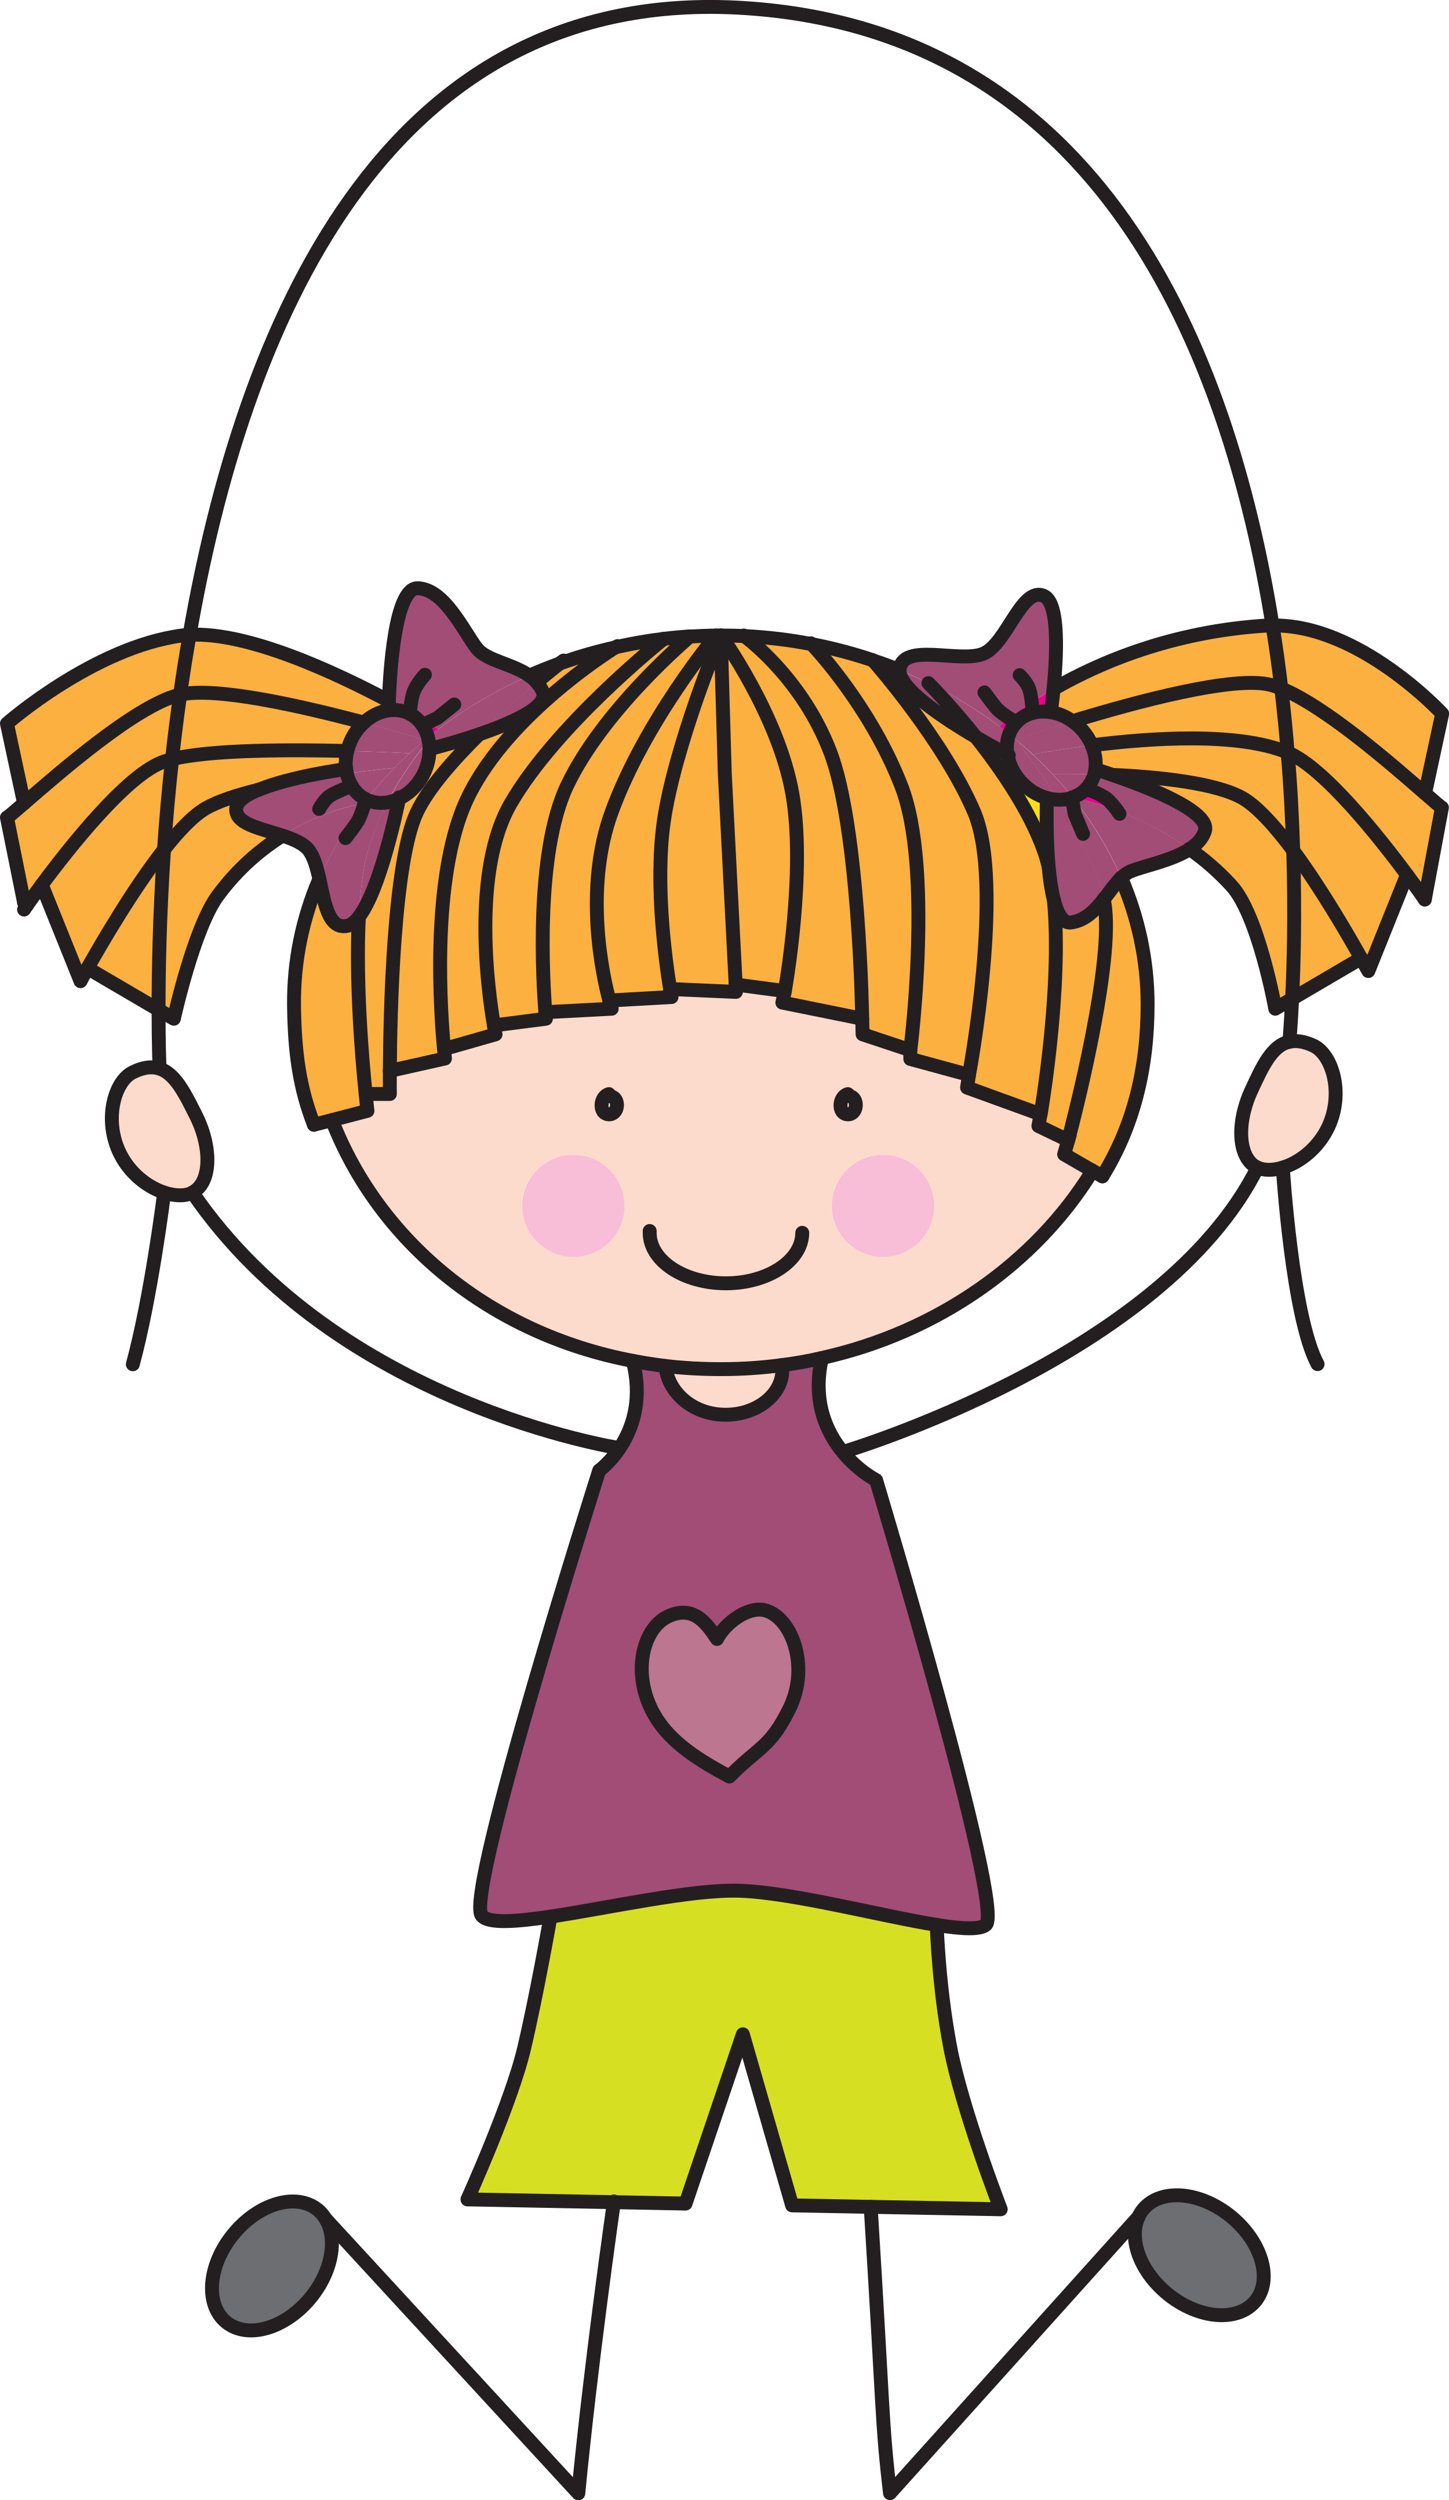 <?xml version="1.0" encoding="UTF-8"?><svg id="Layer_2" xmlns="http://www.w3.org/2000/svg" viewBox="0 0 104.18 179.74"><defs><style>.cls-1{stroke-linejoin:round;}.cls-1,.cls-2{fill:none;stroke:#231f20;stroke-linecap:round;}.cls-3{fill:#f8bdd7;}.cls-2{stroke-miterlimit:10;}.cls-4{fill:#d7df23;}.cls-5{fill:#6d6e71;}.cls-6{fill:#fbb040;}.cls-7{fill:#bd768f;}.cls-8{fill:#a14d76;}.cls-9{fill:#ec008c;}.cls-10{fill:#ffde17;}.cls-11{fill:#fddbcc;}</style></defs><g id="Capa_1"><path class="cls-6" d="m103.68,51.31l-1.23,5.72c-2.27-1.98-7.13-6.24-10.32-7.53-.18-1.48-.39-3-.63-4.53,6.23-.11,12.19,6.34,12.19,6.34Z"/><path class="cls-6" d="m103.68,58.05l-1.23,6.61s-.49-.71-1.28-1.77c-2.01-2.71-5.96-7.69-8.55-8.78,0,0-.02,0-.03-.01-.12-1.5-.27-3.03-.46-4.61,3.19,1.29,8.05,5.55,10.32,7.53.69.6,1.14.99,1.23,1.03Z"/><path class="cls-6" d="m101.16,62.89l-2.78,6.92s-.19-.34-.52-.92c-.9-1.61-2.86-5-4.88-7.74-.07-2.18-.19-4.56-.4-7.05,0,0,.02,0,.03.01,2.59,1.09,6.54,6.07,8.55,8.78Z"/><path class="cls-6" d="m97.87,68.89l-4.96,2.91c.12-2.44.22-6.16.08-10.66,2.03,2.74,3.99,6.13,4.88,7.74Z"/><path class="cls-11" d="m92.71,74.9c.48-.1,1.03-.03,1.71.28,1.35.62,2.2,3.38,1.1,5.81-.71,1.54-2.06,2.59-3.29,2.96-.69.21-1.33.22-1.82,0-1.35-.62-1.55-3.09-.45-5.51.81-1.76,1.5-3.27,2.76-3.54Z"/><path class="cls-6" d="m92.99,61.15c.14,4.5.04,8.22-.08,10.66l-1.22.72s-1.2-6.72-3.16-8.86c-.95-1.03-1.97-1.91-3.01-2.63.53-.34.94-.77,1.11-1.31.43-1.42-4.27-3.21-6.6-4.01,3.27.15,7.44.56,9.37,1.69,1.06.63,2.34,2.06,3.6,3.75Z"/><path class="cls-6" d="m92.12,49.5c.19,1.57.34,3.11.46,4.61-3.57-1.48-9.85-1.05-14.08-.52-.2-.48-.51-.95-.93-1.35-.15-.14-.3-.27-.46-.38,4.58-1.4,11.64-3.3,14.25-2.61.24.06.5.15.76.26Z"/><path class="cls-6" d="m92.12,49.5c-.27-.11-.52-.2-.76-.26-2.61-.69-9.68,1.21-14.25,2.61-.49-.35-1.03-.57-1.56-.65.01-.09.11-.75.2-1.67,3.3-1.9,8.55-4.15,15.36-4.56.13,0,.26-.01.39,0,.25,1.53.46,3.05.63,4.53Z"/><path class="cls-5" d="m81.86,159.37c.08-.18.19-.36.32-.52,1.25-1.54,4.08-1.32,6.31.49,2.23,1.82,3.03,4.54,1.78,6.08-1.26,1.54-4.08,1.32-6.31-.49-2-1.63-2.84-3.97-2.1-5.56Z"/><path class="cls-8" d="m80.02,55.72c2.33.8,7.03,2.59,6.6,4.01-.17.54-.58.97-1.11,1.31-1.8-1.29-3.65-2.16-5.16-2.74-.16-.22-.43-.58-.74-.84-.52-.41-1.51-.74-1.51-.74.28-.3.48-.65.59-1.04.42,0,.87.03,1.34.05Z"/><path class="cls-8" d="m80.35,58.29c1.52.58,3.36,1.46,5.16,2.74-1.28.83-3.25,1.19-4.25,1.6-.23.1-.45.27-.66.46-.88-2.06-2.05-3.99-3.48-5.77h0c.5.1,1.69.39,3.22.97Z"/><path class="cls-6" d="m78.53,84.16l-2.02-1.16.29-1.01.03-.12c.33-1.27,3.32-12.72,2.57-16.98-.01-.08-.03-.16-.05-.24.44-.55.82-1.13,1.25-1.54,1.23,2.84,1.91,5.91,1.91,9.11,0,4.51-.96,8.65-3.25,12.36l-.72-.41Z"/><path class="cls-9" d="m79.6,57.45c.31.27.58.62.74.84-1.52-.58-2.72-.86-3.22-.97.36-.12.69-.33.97-.61,0,0,.99.33,1.51.74Z"/><path class="cls-8" d="m77.06,57.35s.04-.01.06-.02c1.42,1.78,2.59,3.71,3.48,5.77-.42.41-.81.99-1.25,1.54-.46-2.22-1.94-4.95-3.31-7.16.35.02.7-.03,1.02-.14Z"/><path class="cls-6" d="m79.41,64.88c.75,4.27-2.24,15.72-2.57,16.98l-.03.12-2.14-1.03.15-.84s1.57-9.05.95-15.44c.26,1.03.66,1.73,1.25,1.65,1.02-.14,1.72-.88,2.35-1.67.02.08.03.16.05.24Z"/><path class="cls-6" d="m78.68,55.67c.18-.65.12-1.39-.18-2.09,4.23-.52,10.51-.95,14.08.52.21,2.49.33,4.86.4,7.05-1.26-1.69-2.54-3.12-3.6-3.75-1.93-1.12-6.1-1.54-9.37-1.69-.47-.02-.92-.04-1.34-.05Z"/><path class="cls-8" d="m78.5,53.58c.3.69.36,1.44.18,2.09-1.46-.05-2.59-.03-3.01-.03-.45-.48-.92-.95-1.41-1.4.44-.09,2.07-.39,4.24-.66Z"/><path class="cls-11" d="m56.22,98.14c-1.44.2-2.91.29-4.39.29-1.35,0-2.67-.07-3.95-.22-.8-.1-1.6-.22-2.37-.37-10.29-1.95-18.26-8.61-21.64-17.3h0s2.56-.67,2.56-.67c0,0-.05-.45-.13-1.21h1.73s0-.63,0-1.65l3.97-.89s-.03-.25-.07-.71h.09l3.6-1.03s-.05-.23-.12-.65l3.74-.48s-.01-.16-.04-.46h.03l4.74-.25s-.07-.21-.17-.59h0l4.48-.25s-.04-.2-.1-.57h.16s4.56.2,4.56.2l-.03-.53,3.54.47-.18.83,5.74,1.16.03,1.12,3.43,1.14v.62l4.22,1.15-.14.91,5.29,1.92-.15.84,2.14,1.03-.29,1.01,2.02,1.16-.06.13c-4,6.46-11,11.48-19.38,13.34-.94.22-1.89.39-2.87.51Zm10.93-11.44c0-2.03-1.65-3.68-3.68-3.68s-3.68,1.65-3.68,3.68,1.65,3.67,3.68,3.67,3.68-1.65,3.68-3.67Zm-22.26,0c0-2.03-1.65-3.68-3.68-3.68s-3.68,1.65-3.68,3.68,1.65,3.67,3.68,3.67,3.68-1.65,3.68-3.67Z"/><path class="cls-8" d="m78.68,55.67c-.11.39-.31.74-.59,1.04-.27.29-.61.49-.97.61h0c-.46-.58-.94-1.14-1.45-1.68.42,0,1.55-.02,3.01.03Z"/><path class="cls-8" d="m77.57,52.23c.42.4.73.86.93,1.35-2.17.27-3.8.57-4.24.66-.29-.28-.6-.55-.91-.82-.1-.09-.21-.18-.32-.27.38-.13,1.96-.67,4.07-1.31.16.11.31.24.46.38Z"/><path class="cls-8" d="m79.36,64.64c-.63.8-1.33,1.54-2.35,1.67-.59.08-.99-.61-1.25-1.65-.08-.86-.2-1.67-.37-2.4h0c-.2-2.38-.12-4.91-.12-4.91.26.07.52.11.78.12,1.37,2.2,2.85,4.94,3.31,7.16Z"/><path class="cls-9" d="m77.13,57.32h0,0Z"/><path class="cls-8" d="m77.06,57.35c-.32.11-.67.16-1.02.14-1.42-2.28-2.75-3.99-2.75-3.99l.06-.07c.31.27.61.54.91.82.49.45.96.92,1.41,1.4.51.54.99,1.1,1.45,1.68t0,0s-.04.01-.06.02Z"/><path class="cls-6" d="m75.76,64.67c.62,6.39-.95,15.44-.95,15.44l-5.29-1.92.14-.91s2.58-13.71.37-18.9c-2.18-5.1-7.12-10.73-7.27-10.9.65.21,1.29.45,1.91.7-.09,1.31,3.16,3.46,5.5,4.82,1.82,2.3,3.89,5.31,4.9,8.19.12.33.22.69.31,1.07h0c.08.88.2,1.72.37,2.41Z"/><path class="cls-8" d="m72.57,51.63c-.38.3-.63.5-.72.59-1.56-1.18-3.27-2.22-5.09-3.1h0c-.68-.34-1.37-.65-2.08-.94h0c.16-2.05,4.31-.48,6.01-1.18,1.71-.7,2.75-4.86,4.36-4.16,1.14.51.93,4.4.7,6.69-.59.33-1.11.65-1.57.95-.68.45-1.22.84-1.61,1.14Z"/><path class="cls-8" d="m75.55,51.2c.53.08,1.07.3,1.56.65-2.11.64-3.69,1.18-4.07,1.31-.16-.13-.31-.26-.47-.38.12-.31.29-.59.52-.84.32-.35.73-.58,1.18-.69.41-.11.84-.12,1.29-.05Z"/><path class="cls-9" d="m75.75,49.53c-.09.92-.18,1.58-.2,1.67-.44-.07-.88-.06-1.29.05,0-.05-.03-.39-.08-.76.46-.3.98-.63,1.57-.95Z"/><path class="cls-8" d="m73.04,53.16c.11.09.22.18.32.27l-.06.07s1.33,1.71,2.75,3.99c-.26,0-.52-.05-.78-.12-.58-.16-1.16-.48-1.65-.96-.66-.63-1.05-1.4-1.17-2.16-.09-.51-.05-1.02.12-1.48.16.12.31.25.47.38Z"/><path class="cls-9" d="m75.38,62.27c.17.73.29,1.54.37,2.4-.18-.69-.29-1.53-.37-2.4Z"/><path class="cls-10" d="m75.27,57.37s-.09,2.52.12,4.89c-.09-.38-.19-.73-.31-1.07-1.01-2.88-3.08-5.89-4.9-8.19,1.1.65,2,1.12,2.27,1.25.12.76.51,1.53,1.17,2.16.49.48,1.07.8,1.65.96Z"/><path class="cls-9" d="m74.18,50.48c.05.37.08.71.08.76-.45.12-.86.35-1.18.69,0,0-.22-.12-.52-.31.39-.3.93-.69,1.61-1.14Z"/><path class="cls-9" d="m73.08,51.94c-.23.25-.4.52-.52.84-.24-.19-.48-.37-.72-.56.1-.09.34-.29.72-.59.29.19.52.31.52.31Z"/><path class="cls-8" d="m71.85,52.22c.25.18.48.37.72.56-.17.46-.21.97-.12,1.48-.27-.13-1.16-.61-2.27-1.25-1.84-2.31-3.42-3.89-3.42-3.89,1.82.88,3.52,1.93,5.09,3.1Z"/><path class="cls-4" d="m44.13,158.31l-10.52-.2s3.16-7,4.08-10.89c.9-3.82,1.86-9.27,1.89-9.44h0c4.23-.63,10.12-1.97,13.59-1.86,3.83.13,10.19,1.82,14.19,2.46,0,0,.12,4.31.96,8.75.84,4.46,3.64,11.69,3.64,11.69l-15-.28-3.54-12.3-4.12,12.17-5.16-.1Z"/><path class="cls-8" d="m62.99,106.4s9.25,30.77,7.89,31.97c-.42.37-1.74.3-3.52.01-4-.63-10.36-2.33-14.19-2.46-3.46-.11-9.36,1.22-13.59,1.85h0c-2.54.38-4.48.51-4.95-.08-1.23-1.57,8.45-31.99,8.45-31.99,0,0,3.75-2.68,2.42-7.88.78.15,1.57.27,2.37.37.1,1.71,1.8,3.5,4.31,3.5,2.27,0,4.1-1.48,4.08-3.24,0-.12-.01-.22-.03-.33.97-.12,1.93-.29,2.87-.51-.7,3.12.33,5.33,1.51,6.76,1.13,1.37,2.39,2.01,2.39,2.01Zm-6.23,16.45c1.51-3.07.13-6.73-1.92-7.1-1.08-.19-2.66.88-3.29,2.09-.81-1.25-1.76-2.43-3.5-1.63-1.88.86-2.69,4.25-.95,7.18,1.14,1.93,3.21,3.2,5.34,4.34,2.13-2.16,2.93-2.06,4.32-4.89Z"/><path class="cls-8" d="m66.76,49.12s1.58,1.58,3.42,3.89c-2.35-1.37-5.59-3.52-5.5-4.82.71.29,1.4.6,2.08.93h0Z"/><path class="cls-6" d="m70.04,58.38c2.22,5.19-.37,18.9-.37,18.9l-4.22-1.15v-.62s1.67-13.05-.65-19c-2.16-5.55-5.96-9.68-6.45-10.2,1.51.29,2.98.68,4.4,1.16h0c.15.18,5.1,5.8,7.27,10.91Z"/><path class="cls-3" d="m63.48,83.02c2.03,0,3.68,1.65,3.68,3.68s-1.65,3.67-3.68,3.67-3.68-1.65-3.68-3.67,1.65-3.68,3.68-3.68Z"/><path class="cls-6" d="m64.8,56.51c2.32,5.95.65,19,.65,19l-3.43-1.14-.03-1.12s-.2-13.81-2.32-19.24c-1.96-5.07-5.67-7.91-6.15-8.27,1.65.08,3.27.27,4.84.58.49.52,4.29,4.65,6.45,10.2Z"/><path class="cls-6" d="m61.99,73.24l-5.74-1.16.18-.83s1.54-8.59.53-14.23c-1.01-5.63-5.13-11.33-5.13-11.33.56,0,1.13.01,1.69.04.48.35,4.19,3.2,6.15,8.27,2.12,5.44,2.32,19.24,2.32,19.24Z"/><path class="cls-6" d="m56.96,57.02c1.01,5.63-.53,14.23-.53,14.23l-3.54-.47v-.24s-.77-14.93-.77-14.93l-.29-9.92s4.12,5.69,5.13,11.33Z"/><path class="cls-7" d="m54.84,115.74c2.05.37,3.43,4.03,1.92,7.1-1.39,2.82-2.19,2.73-4.32,4.89-2.14-1.14-4.21-2.41-5.34-4.34-1.74-2.94-.93-6.32.95-7.18,1.75-.8,2.69.37,3.5,1.63.63-1.2,2.2-2.28,3.29-2.09Z"/><path class="cls-11" d="m56.26,98.47c.02,1.76-1.8,3.24-4.08,3.24-2.51,0-4.21-1.79-4.31-3.5,1.29.15,2.61.22,3.95.22,1.49,0,2.96-.1,4.39-.29.02.11.03.22.03.33Z"/><path class="cls-6" d="m52.88,70.78l.03.53-4.56-.2h-.16c-.29-1.78-1.12-7.43-.46-12,.39-2.75,1.42-6.1,2.34-8.77.93-2.66,1.76-4.64,1.76-4.64l.29,9.92.76,14.93v.24Z"/><path class="cls-6" d="m49.6,45.76c.62-.03,1.25-.06,1.88-.07,0,0-5.09,6.1-7.5,12.68-2.01,5.5-.67,11.66-.17,13.56.1.38.17.59.17.59l-4.74.25h-.03c-.17-2.16-.75-11.4,1.55-16.27,2.56-5.42,8.57-10.51,8.84-10.75,0,0,0,0,0,0Z"/><path class="cls-6" d="m47.71,45.94c.62-.08,1.25-.13,1.88-.18-.27.24-6.28,5.33-8.84,10.75-2.3,4.87-1.72,14.1-1.55,16.27.03.3.04.46.04.46l-3.74.48c-.41-2.42-1.61-11.09,1.22-15.97,3.24-5.59,10.62-11.53,10.99-11.81Z"/><path class="cls-3" d="m41.22,83.02c2.03,0,3.68,1.65,3.68,3.68s-1.65,3.67-3.68,3.67-3.68-1.65-3.68-3.67,1.65-3.68,3.68-3.68Z"/><path class="cls-6" d="m43.81,71.94h0c-.5-1.9-1.84-8.06.17-13.56,2.42-6.59,7.5-12.68,7.5-12.68h.35s-.83,1.98-1.76,4.64c-.92,2.67-1.95,6.02-2.34,8.77-.65,4.57.17,10.23.46,12.01.06.37.1.57.1.57l-4.48.25Z"/><path class="cls-6" d="m40.26,47.69c1.3-.47,2.65-.86,4.02-1.16-1.1.69-8.74,5.67-11.08,11.85-2.14,5.65-1.51,14.48-1.27,17.02.05.46.07.71.07.71l-3.97.89c.02-4.18.25-15.08,1.95-18.62.82-1.71,2.61-3.74,4.47-5.59,2.39-.82,5.04-1.99,4.57-3.08-.11-.25-.26-.47-.43-.66.75-.63,1.35-1.1,1.67-1.36Z"/><path class="cls-8" d="m39.02,49.71c.48,1.08-2.17,2.26-4.57,3.08,1.46-1.44,2.98-2.77,4.14-3.74.17.19.32.41.43.66Z"/><path class="cls-10" d="m40.26,47.69c-.32.26-.92.73-1.67,1.36-.16-.18-.34-.34-.54-.48.72-.32,1.46-.61,2.2-.88Z"/><path class="cls-8" d="m30.82,53.21c0-.07-.02-.14-.04-.2.24-.2.5-.39.75-.59,1.97-1.51,4.16-2.81,6.53-3.84.2.14.38.29.54.48-1.16.97-2.67,2.29-4.14,3.74-1.86.64-3.56,1.06-3.56,1.06,0-.22-.03-.44-.07-.64Z"/><path class="cls-8" d="m30.75,51.95c-.34-.19-.76-.44-1.27-.72-.45-.25-.96-.53-1.52-.83.07-2.06.43-8.13,2.06-8.1,1.95.04,3.33,3.16,4.27,4.33.71.88,2.53,1.09,3.76,1.95-2.36,1.03-4.55,2.33-6.53,3.84-.12-.07-.39-.24-.78-.46h0Z"/><path class="cls-6" d="m35.5,73.72c.07.41.12.65.12.65l-3.6,1.03h-.09c-.24-2.54-.86-11.38,1.27-17.02,2.34-6.17,9.98-11.15,11.08-11.85,0,0,.01,0,.02,0,1.12-.25,2.26-.45,3.41-.59-.37.29-7.75,6.23-10.99,11.81-2.84,4.88-1.64,13.55-1.22,15.97Z"/><path class="cls-6" d="m28.04,77c-.01,1.03,0,1.65,0,1.65h-1.73c-.25-2.42-.73-8.04-.49-12.72,1.52-1.97,2.72-7.72,2.88-8.5.7-.32,1.33-.92,1.75-1.71.32-.61.47-1.25.46-1.86,0,0,1.7-.42,3.56-1.06-1.86,1.84-3.65,3.87-4.47,5.59-1.69,3.54-1.93,14.44-1.95,18.62Z"/><path class="cls-8" d="m28.68,57.42c-.27.14-.56.22-.84.27.92-1.78,2.03-3.31,2.93-4.42.03-.02.04-.04.05-.06.05.2.07.42.07.64,0,.61-.14,1.25-.46,1.86-.42.8-1.05,1.39-1.75,1.71Z"/><path class="cls-9" d="m30.75,51.96c.38.22.65.39.78.46-.25.19-.5.38-.75.59-.08-.32-.22-.61-.4-.87l.37-.18Z"/><path class="cls-9" d="m30.82,53.21s-.03.04-.05.06c0,0-.08-.03-.22-.07.08-.07.16-.14.24-.2.02.07.03.14.04.2Z"/><path class="cls-8" d="m30.78,53.01c-.08.06-.16.13-.24.2-.58-.18-2.25-.68-4.37-1.25.52-.48,1.15-.8,1.78-.88.52-.07,1.05,0,1.53.25.37.2.68.48.9.82.18.26.32.55.4.87Z"/><path class="cls-9" d="m30.75,51.95h0s-.37.18-.37.18c-.22-.34-.52-.62-.9-.82,0,0,0-.03,0-.09.5.28.93.53,1.27.72Z"/><path class="cls-8" d="m28.37,55.2c.35-.35.71-.71,1.08-1.04.35-.33.71-.65,1.09-.96.15.04.22.07.22.07-.9,1.1-2.01,2.64-2.93,4.42-.5.08-1.01.02-1.48-.2.63-.79,1.29-1.55,2-2.28h0Z"/><path class="cls-8" d="m30.54,53.2c-.37.31-.73.63-1.09.96-.53-.03-2.27-.12-4.48-.17.08-.32.19-.63.35-.94.22-.43.52-.8.84-1.1,2.12.57,3.8,1.07,4.37,1.25Z"/><path class="cls-9" d="m29.48,51.23c0,.05,0,.09,0,.09-.48-.25-1.01-.33-1.53-.25,0,0,0-.25.02-.67.56.3,1.07.58,1.52.83Z"/><path class="cls-8" d="m24.88,55.29c-.05-.42-.02-.86.09-1.3,2.21.05,3.95.14,4.48.17-.37.33-.73.69-1.08,1.04h0c-.53.05-1.82.18-3.42.41-.03-.11-.04-.21-.06-.32Z"/><path class="cls-6" d="m27.97,50.4c-.01.41-.02.67-.02.67-.63.09-1.26.4-1.78.88-4.36-1.16-10.63-2.6-13.21-2.01.2-1.41.42-2.84.68-4.29,4.16-.23,10.41,2.67,14.34,4.76Z"/><path class="cls-8" d="m27.84,57.69c.29-.04.57-.13.84-.27-.16.78-1.36,6.53-2.88,8.5.09-1.75.28-3.37.62-4.65.33-1.26.84-2.48,1.42-3.59Z"/><path class="cls-8" d="m26.2,57.76s.02-.07.03-.1c0,0,0,0,0-.01.05-.05.09-.11.13-.16.46.22.97.29,1.48.2-.57,1.12-1.08,2.33-1.42,3.59-.34,1.28-.53,2.9-.62,4.65-.27.35-.55.59-.84.65-1.35.27-1.63-1.65-2.01-3.37.82-1.92,1.89-3.74,3.18-5.43h0s.04,0,.05-.01Z"/><path class="cls-8" d="m28.36,55.2c-.71.73-1.37,1.49-2,2.28-.03,0-.05-.02-.08-.03-.42-.22-.76-.54-.99-.95-.17-.27-.29-.57-.35-.89,1.61-.22,2.89-.36,3.42-.41Z"/><path class="cls-6" d="m26.29,78.65c.07.76.13,1.21.13,1.21l-2.56.67-1.29.33c-1.03-2.65-1.39-5.15-1.43-8.6-.03-3.18.61-6.23,1.82-9.06.38,1.73.65,3.65,2.01,3.37.29-.06.57-.29.84-.65-.24,4.69.24,10.3.49,12.72Z"/><path class="cls-9" d="m26.36,57.48c-.04.05-.08.11-.13.16.03-.12.05-.2.05-.2.03.01.05.03.08.03Z"/><path class="cls-8" d="m25.29,56.5c.23.4.56.73.99.95,0,0-.01.07-.05.2,0,0,0,0,0,.01-.03.03-.06.07-.09.11h0c-.63.1-3.1.58-5.84,2.31-1.6-.52-3.46-.84-3.3-2.01.07-.5.73-.93,1.63-1.3,0,0,.01,0,.03,0,2.05-.5,4.39-.88,6.29-1.15.07.32.18.62.35.89Z"/><path class="cls-9" d="m26.14,57.77s.05-.07.09-.11c-.01.03-.02.06-.03.1-.01,0-.03.01-.05.01Z"/><path class="cls-6" d="m26.16,51.95c-.33.3-.62.67-.84,1.1-.16.31-.28.62-.35.94-4.1-.1-9.83-.1-12.59.59.16-1.51.36-3.06.58-4.65,2.59-.59,8.85.85,13.21,2.01Z"/><path class="cls-9" d="m24.88,55.29c.02.11.03.21.06.32-1.9.27-4.24.65-6.29,1.15,2.24-.92,5.97-1.44,6.23-1.47Z"/><path class="cls-6" d="m24.97,53.99c-.11.44-.14.88-.09,1.3-.26.03-3.99.55-6.23,1.47-.01,0-.02,0-.03,0-1.55.38-2.94.83-3.84,1.35-.9.52-1.94,1.62-2.99,2.96.14-2.05.33-4.23.58-6.5,2.76-.69,8.5-.69,12.59-.59Z"/><path class="cls-5" d="m23.4,159.51c.88,1.42.49,3.76-1.05,5.66-1.82,2.23-4.53,3.03-6.08,1.78-1.54-1.25-1.33-4.08.49-6.31,1.81-2.23,4.53-3.03,6.08-1.78.22.18.41.4.56.65Z"/><path class="cls-8" d="m26.14,57.77c-1.29,1.69-2.36,3.51-3.18,5.43-.18-.83-.39-1.61-.77-2.08-.38-.48-1.11-.79-1.9-1.04,2.74-1.73,5.22-2.2,5.84-2.31Z"/><path class="cls-6" d="m18.63,56.77c-.9.37-1.56.8-1.63,1.3-.16,1.17,1.7,1.48,3.3,2.01-1.56.98-3.2,2.36-4.64,4.31-1.73,2.35-3.16,8.85-3.16,8.85l-1.1-.64c0-2.78.07-6.79.39-11.52,1.05-1.34,2.1-2.44,2.99-2.96.9-.52,2.29-.97,3.84-1.35Z"/><path class="cls-11" d="m11.8,85.75c-1.18-.39-2.46-1.35-3.18-2.8-1.18-2.38-.43-5.17.9-5.84,2.42-1.2,3.38.73,4.57,3.12,1.18,2.38,1.06,4.86-.27,5.51-.52.27-1.26.25-2.03,0Z"/><path class="cls-6" d="m13.07,45.69c.18-.02.37-.04.56-.05-.26,1.45-.48,2.89-.68,4.29-.05,0-.09.01-.13.03-3.13.82-8.63,5.65-11.09,7.78l-1.23-5.73s6.25-5.49,12.57-6.33Z"/><path class="cls-6" d="m12.82,49.97s.08-.02.13-.03c-.22,1.59-.42,3.14-.58,4.65-.31.08-.59.16-.81.26-2.59,1.08-6.55,6.06-8.56,8.77-.48.65-.84,1.16-1.06,1.47l-.21-.2-1.23-6.11c.1-.03.54-.42,1.23-1.02,2.46-2.14,7.96-6.97,11.09-7.78Z"/><path class="cls-6" d="m12.37,54.59c-.25,2.27-.44,4.45-.58,6.5-2.23,2.84-4.5,6.76-5.5,8.53-.32.58-.5.93-.5.93l-2.79-6.93c2.01-2.71,5.97-7.7,8.56-8.77.22-.1.5-.18.81-.26Z"/><path class="cls-6" d="m11.79,61.08c-.32,4.73-.4,8.74-.39,11.52l-5.1-2.99c.99-1.76,3.27-5.69,5.5-8.53Z"/><path class="cls-1" d="m44.55,104.11s-20.26-3.09-30.71-18.37"/><path class="cls-1" d="m13.84,85.74c-.52.27-1.26.25-2.03,0-1.18-.39-2.46-1.35-3.18-2.8-1.18-2.38-.43-5.17.9-5.84,2.42-1.2,3.38.73,4.57,3.12,1.18,2.38,1.06,4.86-.27,5.51Z"/><path class="cls-1" d="m60.6,104.39s23-6.8,29.81-20.45"/><path class="cls-1" d="m39.58,137.79c-.03.17-.99,5.62-1.89,9.44-.91,3.89-4.08,10.89-4.08,10.89l10.52.2,5.16.1,4.12-12.17,3.54,12.3,15,.28s-2.8-7.23-3.64-11.69c-.84-4.44-.96-8.75-.96-8.75"/><path class="cls-1" d="m44.14,158.27s0,.01,0,.05c-.12.79-1.69,11.85-2.56,20.93l-18.17-19.73"/><path class="cls-1" d="m62.6,158.65c.92,14.72.79,15.51,1.39,20.59l17.87-19.87"/><path class="cls-1" d="m54.84,115.74c-1.08-.19-2.66.88-3.29,2.09-.81-1.25-1.76-2.43-3.5-1.63-1.88.86-2.69,4.25-.95,7.18,1.14,1.93,3.21,3.2,5.34,4.34,2.13-2.16,2.93-2.06,4.32-4.89,1.51-3.07.13-6.73-1.92-7.1Z"/><path class="cls-1" d="m45.5,97.84c1.33,5.2-2.42,7.88-2.42,7.88,0,0-9.68,30.41-8.45,31.99.46.59,2.4.46,4.95.08h0c4.23-.63,10.12-1.97,13.59-1.86,3.83.13,10.19,1.82,14.19,2.46,1.78.29,3.1.35,3.52-.01,1.37-1.2-7.89-31.97-7.89-31.97,0,0-1.26-.64-2.39-2.01-1.18-1.43-2.21-3.65-1.51-6.76"/><path class="cls-1" d="m56.22,98.14c.02.11.03.22.03.33.02,1.76-1.8,3.24-4.08,3.24-2.51,0-4.21-1.79-4.31-3.5"/><path class="cls-1" d="m90.41,83.94c.49.22,1.14.21,1.82,0,1.23-.37,2.57-1.41,3.29-2.96,1.11-2.43.26-5.19-1.1-5.81-.67-.31-1.23-.38-1.71-.28-1.26.27-1.95,1.78-2.76,3.54-1.1,2.42-.9,4.89.45,5.51Z"/><path class="cls-1" d="m44.02,78.85c.54.21.43,1.31-.27,1.26-.72-.05-.62-1.29.03-1.45"/><path class="cls-1" d="m61.2,78.84c.53.22.42,1.32-.27,1.27-.72-.05-.62-1.29.03-1.45"/><polyline class="cls-1" points="78.47 84.29 78.53 84.16 78.54 84.15"/><line class="cls-1" x1="48.19" y1="71.11" x2="48.35" y2="71.11"/><line class="cls-1" x1="31.93" y1="75.4" x2="32.02" y2="75.4"/><line class="cls-1" x1="23.86" y1="80.53" x2="23.86" y2="80.54"/><line class="cls-1" x1="1.73" y1="64.88" x2="1.94" y2="65.08"/><path class="cls-1" d="m78.47,84.29c-4,6.46-11,11.48-19.38,13.34-.94.22-1.89.39-2.87.51-1.44.2-2.91.29-4.39.29-1.35,0-2.67-.07-3.95-.22-.8-.1-1.6-.22-2.37-.37-10.29-1.95-18.26-8.61-21.64-17.3"/><path class="cls-1" d="m80.6,63.1c1.23,2.84,1.91,5.91,1.91,9.11,0,4.51-.96,8.65-3.25,12.36"/><path class="cls-1" d="m62.76,47.48c.65.21,1.29.45,1.91.7"/><path class="cls-1" d="m49.6,45.76c.62-.03,1.25-.06,1.88-.07h.35c.56,0,1.13.01,1.69.04,1.65.08,3.27.27,4.84.58,1.51.29,2.98.68,4.4,1.16"/><path class="cls-1" d="m44.3,46.52c1.12-.25,2.26-.45,3.41-.59.62-.08,1.25-.13,1.88-.18"/><path class="cls-1" d="m38.05,48.58c.72-.32,1.46-.61,2.2-.88,1.3-.47,2.65-.86,4.02-1.16"/><path class="cls-1" d="m22.57,80.86c-1.03-2.65-1.39-5.15-1.43-8.6-.03-3.18.61-6.23,1.82-9.06"/><path class="cls-1" d="m27.97,50.4c-3.93-2.09-10.18-4.99-14.34-4.76-.2,0-.38.03-.56.05-6.32.84-12.57,6.33-12.57,6.33l1.23,5.73"/><path class="cls-1" d="m26.16,51.95c-4.36-1.16-10.63-2.6-13.21-2.01-.05,0-.09.01-.13.03-3.13.82-8.63,5.65-11.09,7.78-.69.6-1.14.99-1.23,1.02l1.23,6.11"/><path class="cls-1" d="m1.73,65.39s.07-.11.21-.31c.22-.31.58-.82,1.06-1.47,2.01-2.71,5.97-7.7,8.56-8.77.22-.1.5-.18.81-.26,2.76-.69,8.5-.69,12.59-.59"/><path class="cls-1" d="m3,63.61l2.79,6.93s.18-.35.5-.93c.99-1.76,3.27-5.69,5.5-8.53,1.05-1.34,2.1-2.44,2.99-2.96.9-.52,2.29-.97,3.84-1.35"/><path class="cls-1" d="m6.3,69.61l5.1,2.99,1.1.64s1.43-6.5,3.16-8.85c1.44-1.95,3.08-3.33,4.64-4.31"/><path class="cls-1" d="m75.75,49.53c3.3-1.9,8.55-4.15,15.36-4.56.13,0,.26-.01.39,0,6.23-.11,12.19,6.34,12.19,6.34l-1.23,5.72"/><path class="cls-1" d="m77.11,51.85c4.58-1.4,11.64-3.3,14.25-2.61.24.06.5.15.76.26,3.19,1.29,8.05,5.55,10.32,7.53.69.6,1.14.99,1.23,1.03l-1.23,6.61"/><path class="cls-1" d="m102.44,64.66s-.49-.71-1.28-1.77c-2.01-2.71-5.96-7.69-8.55-8.78,0,0-.02,0-.03-.01-3.57-1.48-9.85-1.05-14.08-.52"/><path class="cls-1" d="m101.16,62.89l-2.78,6.92s-.19-.34-.52-.92c-.9-1.61-2.86-5-4.88-7.74-1.26-1.69-2.54-3.12-3.6-3.75-1.93-1.12-6.1-1.54-9.37-1.69"/><path class="cls-1" d="m97.87,68.89l-4.96,2.91-1.22.72s-1.2-6.72-3.16-8.86c-.95-1.03-1.97-1.91-3.01-2.63"/><path class="cls-1" d="m51.48,45.69s-5.09,6.1-7.5,12.68c-2.01,5.5-.67,11.66-.17,13.56.1.38.17.59.17.59l-4.74.25h-.03"/><path class="cls-1" d="m51.83,45.69s4.12,5.69,5.13,11.33c1.01,5.63-.53,14.23-.53,14.23l-3.54-.47"/><path class="cls-1" d="m49.6,45.76s0,0,0,0c-.27.24-6.28,5.33-8.84,10.75-2.3,4.87-1.72,14.1-1.55,16.27.03.3.04.46.04.46l-3.74.48"/><path class="cls-1" d="m47.73,45.92s0,0-.01.01c-.37.29-7.75,6.23-10.99,11.81-2.84,4.88-1.64,13.55-1.22,15.97.07.41.12.65.12.65l-3.6,1.03"/><path class="cls-1" d="m44.41,46.45s-.04.03-.12.07c0,0-.01,0-.02,0-1.1.69-8.74,5.67-11.08,11.85-2.14,5.65-1.51,14.48-1.27,17.02.05.46.07.71.07.71l-3.97.89h0"/><path class="cls-1" d="m34.45,52.79c-1.86,1.84-3.65,3.87-4.47,5.59-1.69,3.54-1.93,14.44-1.95,18.62-.01,1.03,0,1.65,0,1.65h-1.74"/><path class="cls-1" d="m40.52,47.49s-.1.07-.27.2c-.32.26-.92.73-1.67,1.36"/><path class="cls-1" d="m25.8,65.93c-.24,4.69.24,10.3.49,12.72.07.76.13,1.21.13,1.21l-2.56.67-1.29.33"/><path class="cls-1" d="m46.71,88.5s0,.09,0,.13c0,2.01,2.46,3.63,5.48,3.63s5.49-1.63,5.49-3.63"/><path class="cls-1" d="m48.35,71.11l4.56.2-.03-.53v-.24s-.77-14.93-.77-14.93l-.29-9.92s-.83,1.98-1.76,4.64c-.92,2.67-1.95,6.02-2.34,8.77-.65,4.57.17,10.23.46,12.01.06.37.1.57.1.57l-4.48.25"/><path class="cls-1" d="m56.43,71.25l-.18.83,5.74,1.16s-.2-13.81-2.32-19.24c-1.96-5.07-5.67-7.91-6.15-8.27-.03-.03-.05-.04-.05-.04"/><path class="cls-1" d="m61.99,73.24l.03,1.12,3.43,1.14s1.67-13.05-.65-19c-2.16-5.55-5.96-9.68-6.45-10.2-.03-.03-.05-.05-.05-.05"/><path class="cls-1" d="m65.45,75.51v.62l4.22,1.15s2.58-13.71.37-18.9c-2.18-5.1-7.12-10.73-7.27-10.9h0"/><path class="cls-1" d="m75.38,62.26c-.09-.38-.19-.73-.31-1.07-1.01-2.88-3.08-5.89-4.9-8.19-1.84-2.31-3.42-3.89-3.42-3.89"/><path class="cls-1" d="m69.67,77.28l-.14.91,5.29,1.92s1.57-9.05.95-15.44"/><path class="cls-1" d="m76.83,81.86c.33-1.27,3.32-12.72,2.57-16.98-.01-.08-.03-.16-.05-.24"/><polyline class="cls-1" points="74.81 80.11 74.66 80.95 76.8 81.98"/><polyline class="cls-1" points="76.91 81.6 76.83 81.86 76.8 81.98 76.51 82.99 78.53 84.16 79.26 84.57"/><path class="cls-1" d="m26.28,57.45c-.42-.22-.76-.54-.99-.95-.17-.27-.29-.57-.35-.89-.03-.11-.04-.21-.06-.32-.05-.42-.02-.86.09-1.3.08-.32.19-.63.35-.94.22-.43.52-.8.84-1.1.52-.48,1.15-.8,1.78-.88.52-.07,1.05,0,1.53.25.37.2.68.48.9.82.18.26.32.55.4.87.02.07.03.14.04.2.05.2.07.42.07.64,0,.61-.14,1.25-.46,1.86-.42.8-1.05,1.39-1.75,1.71-.27.14-.56.22-.84.27-.5.08-1.01.02-1.48-.2-.03,0-.05-.02-.08-.03Z"/><path class="cls-1" d="m24.89,55.29s0,0-.01,0c-.26.03-3.99.55-6.23,1.47-.01,0-.02,0-.03,0-.9.37-1.56.8-1.63,1.3-.16,1.17,1.7,1.48,3.3,2.01.79.25,1.52.56,1.9,1.04.37.47.59,1.25.77,2.08.38,1.73.65,3.65,2.01,3.37.29-.06.57-.29.84-.65,1.52-1.97,2.72-7.72,2.88-8.5.01-.05.02-.09.02-.09"/><path class="cls-1" d="m30.89,53.85s1.7-.42,3.56-1.06c2.39-.82,5.04-1.99,4.57-3.08-.11-.25-.26-.47-.43-.66-.16-.18-.34-.34-.54-.48-1.23-.86-3.05-1.06-3.76-1.95-.93-1.18-2.32-4.29-4.27-4.33-1.63-.03-1.99,6.05-2.06,8.1-.01.41-.02.67-.02.67"/><path class="cls-1" d="m25.29,56.5s-1.14.43-1.56.71c-.44.29-.78.95-.78.95"/><path class="cls-1" d="m26.28,57.45s-.01.07-.05.2c0,0,0,0,0,.01-.01.03-.02.06-.03.1-.1.39-.31,1.05-.56,1.41-.36.53-.8,1.08-.8,1.08"/><polyline class="cls-1" points="30.38 52.14 30.75 51.96 30.75 51.95 31.46 51.61 32.66 50.65"/><path class="cls-1" d="m29.48,51.32s0-.03,0-.09c.01-.27.09-1.07.29-1.57.27-.61.78-1.15.78-1.15"/><path class="cls-1" d="m73.08,51.94c.32-.35.73-.58,1.18-.69.41-.11.84-.12,1.29-.05.53.08,1.07.3,1.56.65.16.11.31.24.46.38.42.4.73.86.93,1.35.3.69.36,1.44.18,2.09-.11.39-.31.74-.59,1.04-.27.29-.61.49-.97.61h0s-.04.02-.06.03c-.32.11-.67.16-1.02.14-.26,0-.52-.05-.78-.12-.58-.16-1.16-.48-1.65-.96-.66-.63-1.05-1.4-1.17-2.16-.09-.51-.05-1.02.12-1.48.12-.31.29-.59.52-.84Z"/><path class="cls-1" d="m75.55,51.2h0c.01-.1.11-.76.2-1.67.22-2.29.44-6.18-.7-6.69-1.61-.71-2.65,3.46-4.36,4.16-1.7.7-5.85-.88-6.01,1.17h0c-.09,1.31,3.16,3.46,5.5,4.83,1.1.65,2,1.12,2.27,1.25.05.03.08.05.08.05"/><path class="cls-1" d="m75.27,57.37s-.09,2.52.12,4.89h0c.08.88.2,1.72.37,2.41.26,1.03.66,1.73,1.25,1.65,1.02-.14,1.72-.88,2.35-1.67.44-.55.82-1.13,1.25-1.54.21-.2.43-.36.66-.46.99-.41,2.97-.77,4.25-1.6.53-.34.94-.77,1.11-1.31.43-1.42-4.27-3.21-6.6-4.01-.75-.27-1.26-.42-1.26-.42"/><path class="cls-1" d="m74.26,51.25h0c0-.06-.03-.4-.08-.77-.04-.34-.1-.71-.18-.93-.16-.5-.69-1.01-.69-1.01"/><path class="cls-1" d="m73.08,51.94s-.22-.12-.52-.31c-.33-.21-.74-.5-.96-.77-.41-.5-.82-1.08-.82-1.08"/><polyline class="cls-1" points="77.06 57.34 77.06 57.35 77.27 58.53 77.87 59.95"/><path class="cls-1" d="m78.09,56.71s.99.33,1.51.74c.31.27.58.62.74.84.09.13.15.22.15.22"/><path class="cls-1" d="m90.27,165.42c-1.26,1.54-4.08,1.32-6.31-.49-2-1.63-2.84-3.97-2.1-5.56.08-.18.19-.36.32-.52,1.25-1.54,4.08-1.32,6.31.49,2.23,1.82,3.03,4.54,1.78,6.08Z"/><path class="cls-1" d="m16.27,166.95c-1.54-1.25-1.33-4.08.49-6.31,1.81-2.23,4.53-3.03,6.08-1.78.22.18.41.4.56.65.88,1.42.49,3.76-1.05,5.66-1.82,2.23-4.53,3.03-6.08,1.78Z"/><path class="cls-2" d="m11.47,76.75s-.07-1.52-.07-4.14c0-2.78.07-6.79.39-11.52.14-2.05.33-4.23.58-6.5.16-1.51.36-3.06.58-4.65.2-1.41.42-2.84.68-4.29C17.41,23.85,27.42-1.12,53.55.58c25.51,1.66,34.75,24.47,37.94,44.38.25,1.53.46,3.05.63,4.53.19,1.57.34,3.11.46,4.61.21,2.49.33,4.86.4,7.05.14,4.5.04,8.22-.08,10.66-.09,1.88-.19,2.99-.2,3.09h0"/><path class="cls-2" d="m11.8,85.74h0c-.03.3-.96,7.61-2.25,12.34"/><path class="cls-2" d="m92.23,83.94s.67,10.75,2.5,14.13"/></g></svg>